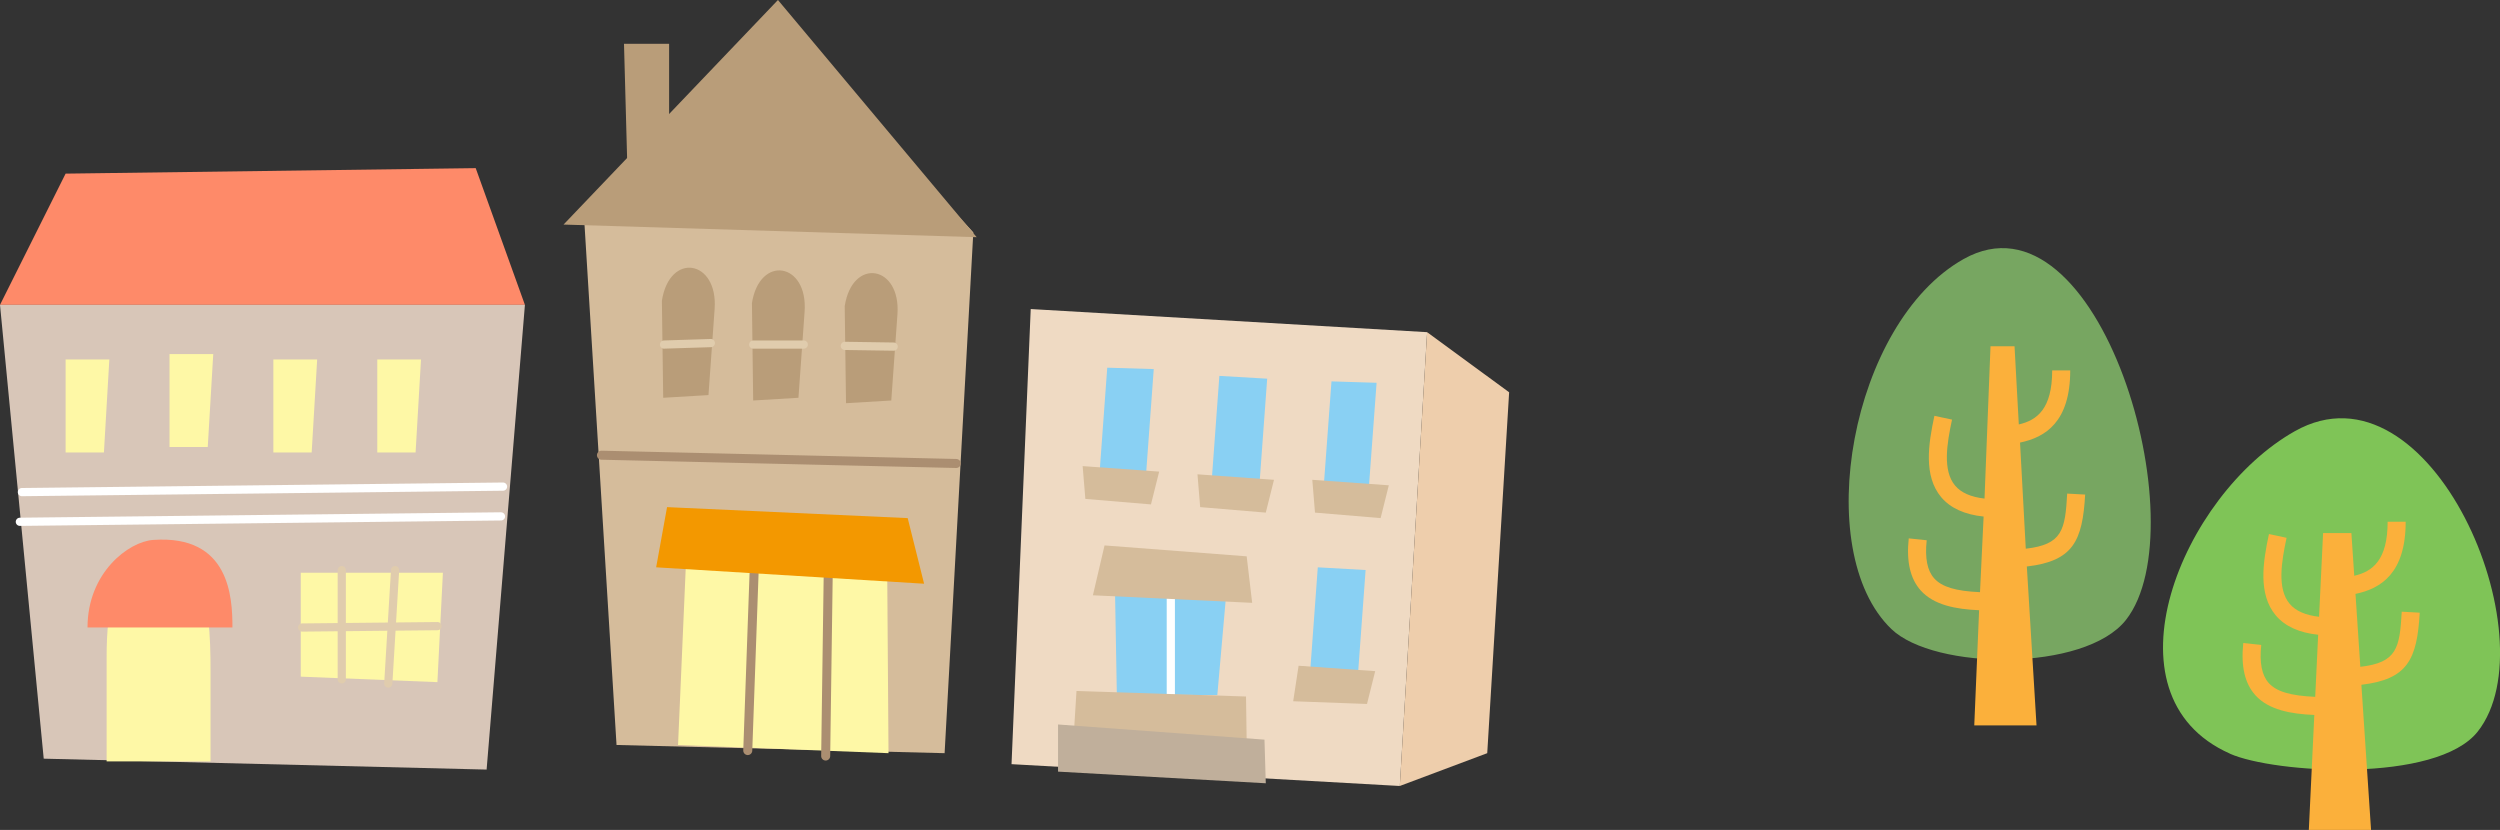 <?xml version="1.0" encoding="UTF-8"?><svg id="_レイヤー_2" xmlns="http://www.w3.org/2000/svg" viewBox="0 0 304.81 101.19"><rect x="0" y="0" width="304.81" height="101.19" fill="#333333" stroke="none"/><defs><style>.cls-1{stroke:#fff;}.cls-1,.cls-2{fill:none;}.cls-1,.cls-2,.cls-3{stroke-linecap:round;stroke-linejoin:round;}.cls-2{stroke:#e0ccad;}.cls-4{fill:#efdac3;}.cls-5{fill:#fe8a69;}.cls-6{fill:#eeceac;}.cls-7{fill:#f39800;}.cls-8{fill:#fef8a6;}.cls-9{fill:#fbb03b;}.cls-10{fill:#7fc457;}.cls-11{fill:#89d0f3;}.cls-12{fill:#b99d79;}.cls-13{fill:#c0af9b;}.cls-14{fill:#d5bc9b;}.cls-15{fill:#d8c6b8;}.cls-16{fill:#77a661;}.cls-3{fill:#fff;stroke:#ab8e71;stroke-width:1.1px;}</style></defs><g id="TOP"><path class="cls-16" d="m230.6,76.69c-9.9-9.53-4.96-37.36,8.8-45.1,16.55-9.31,28.76,32.62,19.8,44-5,6.34-23.34,6.16-28.6,1.1Z"/><path class="cls-9" d="m254.24,60.3l-2.2-.12c-.25,4.43-.57,6.21-5.05,6.72l-.7-12.94c3.09-.64,6.12-2.51,6.12-8.8h-2.2c0,4.7-1.85,6.08-4.07,6.59l-.52-9.53h-2.93l-.73,18.57c-1.66-.19-2.87-.72-3.59-1.59-1.54-1.83-1-5.11-.37-8.04l-2.15-.46c-.74,3.44-1.34,7.33.83,9.92,1.12,1.33,2.86,2.12,5.17,2.36l-.44,9.22c-2.97-.13-4.65-.64-5.58-1.68-.85-.94-1.15-2.46-.92-4.65l-2.19-.23c-.3,2.84.18,4.92,1.47,6.36,1.6,1.77,4.26,2.28,7.11,2.4l-.59,14.04h7.59l-1.18-19.37c5.63-.66,6.79-3.08,7.11-8.77Z"/><path class="cls-10" d="m271.87,91.88c-15.97-7.1-5.83-31.57,7.93-39.31,16.55-9.31,31.26,25.23,22.3,36.62-5,6.34-24.81,5.11-30.23,2.7Z"/><path class="cls-9" d="m295.03,74.7l-2.2-.12c-.25,4.43-.57,6.21-5.05,6.72l-.59-8.89c3.09-.64,6.12-2.51,6.12-8.8h-2.2c0,4.7-1.85,6.08-4.07,6.59l-.35-5.21h-3.45l-.49,10.21c-1.66-.19-2.87-.72-3.59-1.59-1.54-1.83-1-5.11-.37-8.04l-2.15-.46c-.74,3.44-1.34,7.33.83,9.92,1.12,1.33,2.86,2.12,5.17,2.36l-.36,7.57c-3.02-.13-4.72-.64-5.66-1.68-.85-.94-1.15-2.46-.92-4.65l-2.19-.23c-.3,2.84.18,4.92,1.47,6.36,1.61,1.79,4.31,2.29,7.19,2.41l-.67,14.04h7.59l-1.18-17.72c5.63-.66,6.79-3.08,7.11-8.77Z"/><polyline class="cls-12" points="81.58 19.74 81.58 5.34 76.08 5.34 76.56 22.98"/><polygon class="cls-5" points="8 21.17 0 37.17 64 37.17 58 20.5 8 21.17"/><polygon class="cls-15" points="64 37.17 59.33 93.83 5.33 92.5 0 37.17 64 37.17"/><line class="cls-1" x1="2.42" y1="63.62" x2="61.08" y2="62.96"/><line class="cls-1" x1="2.67" y1="60" x2="61.33" y2="59.33"/><polygon class="cls-8" points="8 43.83 8 55.17 12.67 55.17 13.33 43.83 8 43.83"/><polygon class="cls-8" points="20.67 43.17 20.67 54.5 25.33 54.5 26 43.17 20.67 43.17"/><polygon class="cls-8" points="33.33 43.83 33.33 55.17 38 55.17 38.67 43.83 33.33 43.83"/><polygon class="cls-8" points="46 43.83 46 55.17 50.67 55.17 51.33 43.83 46 43.83"/><path class="cls-8" d="m18.67,69.33c-4.69,1.04-5.67,4-5.67,10.83v12.67h12.67v-11c0-9.33-1-13.83-7-12.5Z"/><polygon class="cls-8" points="36.67 69.83 36.67 82.5 53.33 83.17 54 69.83 36.67 69.83"/><line class="cls-2" x1="41.67" y1="69.51" x2="41.67" y2="82.83"/><line class="cls-2" x1="48.17" y1="69.51" x2="47.34" y2="83.34"/><line class="cls-2" x1="36.84" y1="76.51" x2="53.34" y2="76.34"/><path class="cls-5" d="m18.67,65.83c-2.99.21-8,4-8,10.67h17.67c0-3.67-.33-11.33-9.67-10.67Z"/><polygon class="cls-14" points="71.17 25.83 94.67 2.33 118.67 28.33 115.17 91.83 75.17 90.83 71.17 25.83"/><path class="cls-12" d="m80.7,36.67l.16,11.83,5.52-.33.75-10.5c.43-6-5.5-7-6.43-1Z"/><path class="cls-12" d="m91.68,37l.15,11.83,5.52-.33.75-10.5c.43-6-5.5-7-6.43-1Z"/><path class="cls-12" d="m102.99,37.33l.16,11.83,5.52-.33.75-10.5c.43-6-5.5-7-6.43-1Z"/><polygon class="cls-8" points="108.33 91.83 108.17 69.33 83.67 67.83 82.67 90.83 108.33 91.83"/><line class="cls-3" x1="92" y1="68.17" x2="91.17" y2="91.51"/><line class="cls-3" x1="101" y1="68.5" x2="100.67" y2="92.18"/><line class="cls-2" x1="80.96" y1="42.01" x2="86.67" y2="41.83"/><line class="cls-2" x1="91.84" y1="42.01" x2="98" y2="42.01"/><line class="cls-2" x1="103" y1="42.17" x2="108.96" y2="42.26"/><polygon class="cls-12" points="119.08 28.92 68.71 27.38 94.85 0 119.08 28.92"/><line class="cls-3" x1="73.33" y1="55.5" x2="116.59" y2="56.51"/><polygon class="cls-4" points="123.33 93.17 125.67 37.68 174 40.5 170.67 95.83 123.33 93.17"/><polygon class="cls-11" points="135 44.83 134 58.5 139.67 58.66 140.67 45 135 44.83"/><polygon class="cls-11" points="148.67 45.83 147.67 59.5 153.5 59.83 154.5 46.17 148.67 45.83"/><polygon class="cls-11" points="162.34 46.5 161.33 60.17 166.83 60.33 167.84 46.67 162.34 46.5"/><polygon class="cls-11" points="135.92 70.58 136.17 84.68 148.42 84.75 149.58 71.58 135.92 70.58"/><line class="cls-1" x1="142.75" y1="70.83" x2="142.75" y2="85.08"/><polygon class="cls-14" points="132 56.83 132.33 60.83 140.33 61.5 141.33 57.5 132 56.83"/><polygon class="cls-14" points="146 57.83 146.33 61.83 154.33 62.5 155.33 58.5 146 57.83"/><polygon class="cls-14" points="160 58.5 160.33 62.5 168.33 63.17 169.33 59.17 160 58.5"/><polygon class="cls-11" points="160.67 69.17 159.67 82.83 165.5 83.17 166.5 69.5 160.67 69.17"/><polygon class="cls-14" points="158.33 81.17 157.67 85.5 166.67 85.83 167.67 81.83 158.33 81.17"/><polygon class="cls-14" points="134.67 66.5 133.25 72.58 152.67 73.5 152 67.83 134.67 66.5"/><polygon class="cls-6" points="174 40.5 184 47.83 181.33 91.83 170.67 95.83 174 40.5"/><polygon class="cls-7" points="81.33 61.83 80 69.17 112.67 71.17 110.67 63.17 81.33 61.83"/><polygon class="cls-14" points="131.25 84.25 130.92 89.58 152 90.5 151.92 84.92 131.25 84.25"/><polygon class="cls-13" points="129 88.33 129 94.08 154.33 95.5 154.17 90.18 129 88.33"/></g></svg>